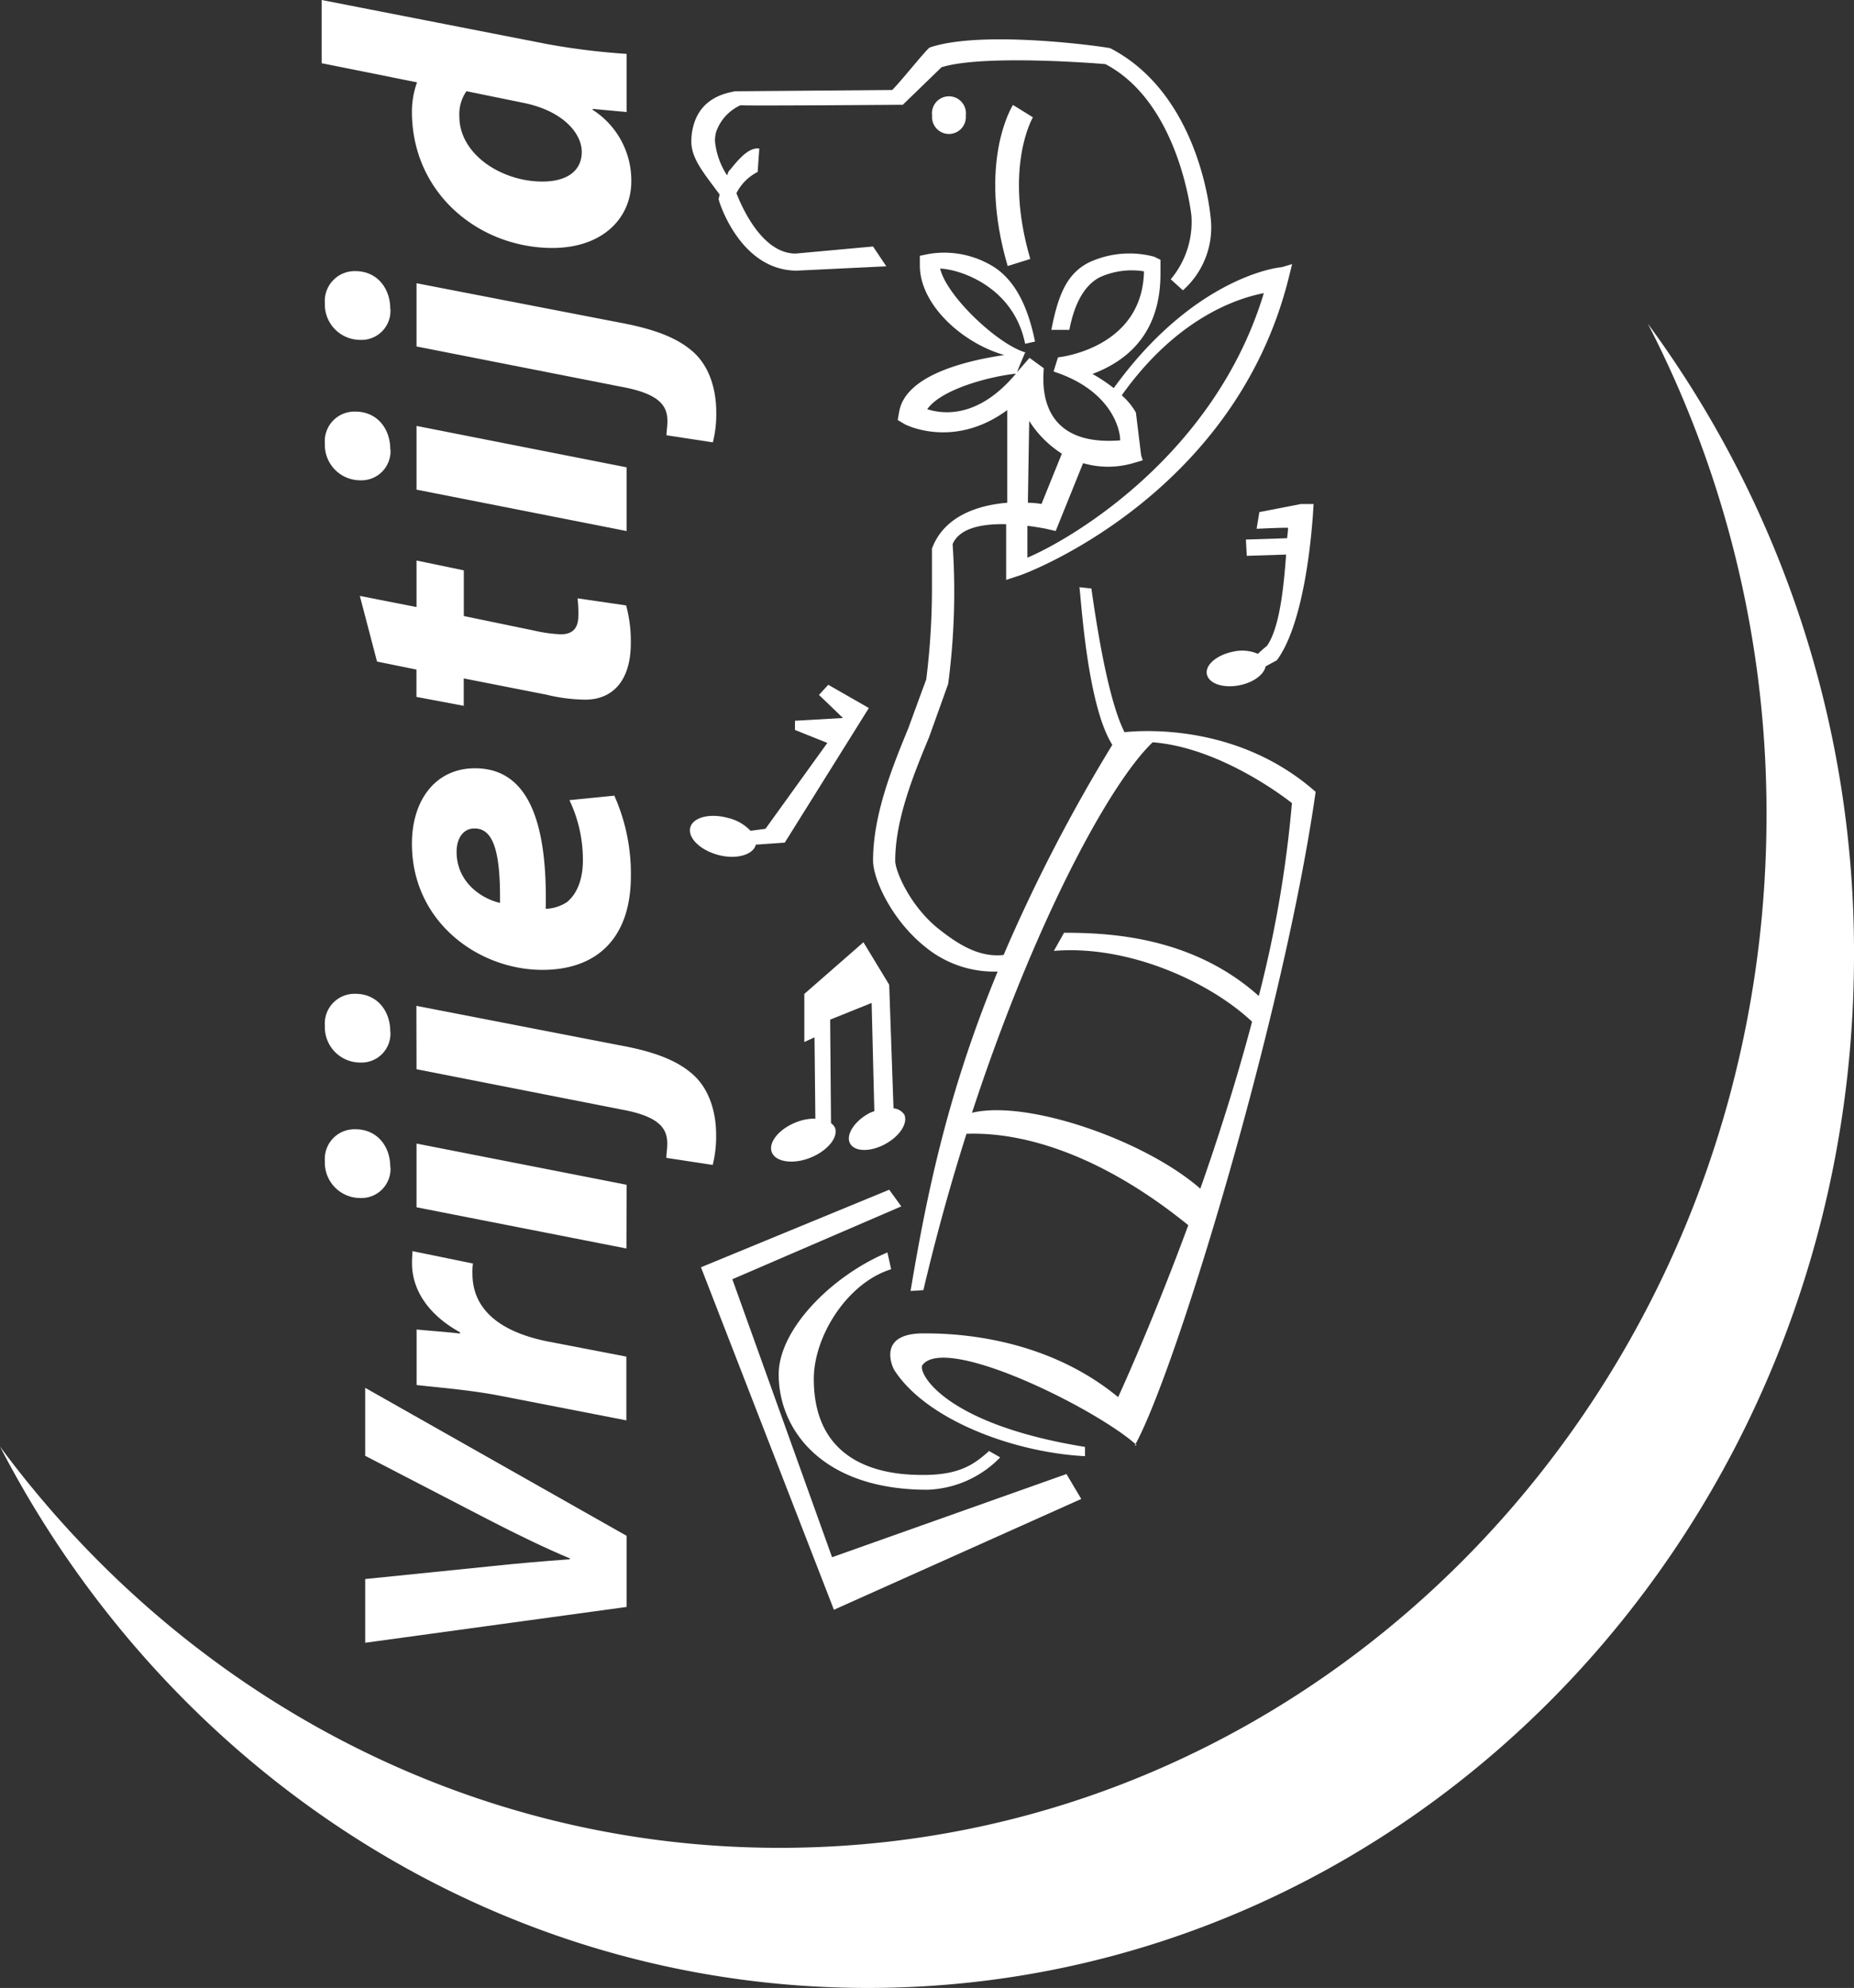 <svg xmlns="http://www.w3.org/2000/svg" viewBox="0 0 261.9 280.75">
  <rect x="0" y="0" width="261.9" height="280.75" fill="#333333" stroke="none"/>
  <defs>
    <style>
      .cls-1 {
        fill: #fff;
      }
    </style>
  </defs>
  <title>Middel 5</title>
  <g id="Laag_2" data-name="Laag 2">
    <g id="vrije_tijd" data-name="vrije tijd">
      <g>
        <path class="cls-1" d="M156.8,6.8c-1.26-.27-18.1-2.6-25.47-.09-.52.31-4.19,4.94-5.3,6l-22.21.18c-.79.2-4.67.63-5.83,4.75A8,8,0,0,0,97.66,20c0,2.47,1.9,4.6,4,7.48l-.15.62c0,.25,3,10.12,11.06,10.12l12.63-.61-1.87-2.8-10.94,1c-4.66,0-7.53-6.38-8.36-8.53a6.84,6.84,0,0,1,3-3l.23-3.3c-1.76-.28-3.58,2.42-4.2,3.07-.22.21-.22.47-.36.7A10.66,10.66,0,0,1,101,19.94a4.46,4.46,0,0,1,.18-1.36,6.48,6.48,0,0,1,3.43-3.72c0,.11,22.27-.06,22.26-.06h.66L133,9.5c6-1.89,23-.47,23.16-.44,10.43,5.48,12.12,21.23,12.14,21.38a12.57,12.57,0,0,1-2.92,9L167.1,41A11.85,11.85,0,0,0,171,30.57c-.08-.76-1.65-17.3-14.18-23.77"/>
        <path class="cls-1" d="M142.34,37.57l3.2-1c-3.79-12.93.34-19.95.37-20l-2.82-1.75c-.21.34-5,8.23-.75,22.73"/>
        <path class="cls-1" d="M136.43,16.31a2.39,2.39,0,1,1-4.76,0,2.4,2.4,0,1,1,4.76,0"/>
        <path class="cls-1" d="M183.78,71.18l-5.88,1.14-.39,2.36s2.86-.15,4.44-.15c0,.45-.08,1-.13,1.48L176,76.2l.12,2.3,5.56-.18c-.34,4.61-.91,10.37-2.72,12.91a14.28,14.28,0,0,0-1.26,1.11,5.65,5.65,0,0,0-3.5-.31c-2.31.46-4,1.89-3.71,3.21s2.33,2,4.64,1.53c2-.41,3.43-1.53,3.65-2.66l1.59-.86c4.21-5.69,5-19.7,5.08-20.28l.11-1.79h-1.77"/>
        <path class="cls-1" d="M127.69,157.34a2,2,0,0,0-1.47-.81l-.61-17.46-3.64-6-8.35,7.3v6.79l1.44-.66.12,11.48a7.09,7.09,0,0,0-2.68.5c-2.47.95-4,2.88-3.47,4.25s3,1.75,5.44.77,4-2.89,3.47-4.26a1.94,1.94,0,0,0-.55-.63L117.27,144l5.86-2.36.38,15.29a4.51,4.51,0,0,0-.79.32c-2.1,1.16-3.28,3.08-2.63,4.25s2.88,1.22,5,.05,3.25-3.06,2.6-4.25"/>
        <path class="cls-1" d="M122.75,100,117,96.71l-1.31,1.43,3.39,3.26-6.78.39v1.3l4.57,1.83-8.74,12.13-2.11.28a6.37,6.37,0,0,0-3.2-1.82c-2.55-.7-4.94-.08-5.31,1.36s1.35,3.16,3.91,3.86,4.94,0,5.33-1.38c0,0,0,0,0-.06l4.11-.29,11.87-19"/>
        <polygon class="cls-1" points="125.61 168.02 99.02 178.97 117.8 227.34 152.74 211.69 150.65 208.17 117.54 219.92 103.45 180.66 127.32 170.37 125.61 168.02"/>
        <path class="cls-1" d="M125.88,179.24l-.52-2.36C117.54,180.15,110,187.71,110,194.1c0,7.81,6.14,16.29,21,16.29a15,15,0,0,0,10.29-4.57l-1.57-.9c-1.93,1.69-3.91,3.38-9.24,3.38-3.53,0-15.52-.24-15.52-13.56,0-6,4.69-13.56,10.95-15.5"/>
        <path class="cls-1" d="M160.3,204.14c5.87-10.55,21.13-61.15,25.55-92.31-10.68-9.44-23.85-8.75-27-8.43-2.43-4.77-4.08-16.1-4.68-20.29l-1.69-.18c.26,1.72,1.09,16.64,4.65,22.26a233.32,233.32,0,0,0-15.36,29.68c-3.37.37-6.28-1.39-9.17-3.68-4.06-3.23-6.14-8.2-6.14-9.61,0-5.88,2.64-12.3,4.78-17.46l2.7-7.53a99.13,99.13,0,0,0,.63-19.74c1-2.39,4.42-2.89,7.56-2.82V81.9l2.19-.73c.31-.1,30-11,37.71-41.87l.5-2-1.49.44c-.55,0-12.41,1.45-23.71,17.07a24.71,24.71,0,0,0-3-2c4.13-1.56,9.6-5.07,9.6-14.12,0-.32,0-.64,0-1l0-1-.9-.44a13.59,13.59,0,0,0-9.2.81c-3.11,1.57-4.36,4.58-5.31,9.52h2.54c.74-3.84,2.19-6.33,4.29-7.42a10.86,10.86,0,0,1,6.25-.84c-.21,10.76-11.69,12.11-12.15,12.15l-.62,2c7.93,2.56,9.41,7.92,9.41,9.72v0c-12.69,1-10.67-9.76-10.81-10.2l-2-1.45-1.74,2c0-.14,1.08-2.64,1.11-2.74h.15c-3.93-1.07-11.26-8-12.14-11.87,2.82.1,10.4,2.59,12,10.62l1.4-.31c-.95-4.67-2.64-8.44-5.73-10.49a13.24,13.24,0,0,0-9.19-1.9l-1.35.27v1.37c0,5.59,6.08,11,11.93,12.65-4.89.72-14,2.69-14.86,8.07l-.2,1.11,1,.59c.08.05,6.89,3.58,14.48-2V71c-4.07.33-8.93,1.85-10.64,6.48a.82.82,0,0,0,0,.24c0,.76,0,1.93,0,5.16a103.7,103.7,0,0,1-.81,13.1c0-.06-2.51,6.82-2.51,6.82-2.23,5.43-5,12.19-5,18.74,0,2.59,2.63,8.42,7.4,12.21a15.31,15.31,0,0,0,10.2,3.46c-6.95,16.84-9.95,31-12.3,45.11l1.81-.12c1.82-7.73,3.87-15.1,6.09-22.08,9.09-.31,20.11,3.8,31.33,12.91-5.28,14.29-9.91,24.28-9.91,24.28-10.43-8.6-23.22-9-27.24-9-7.17-.13-4.44,5.08-4.44,5.08,4.44,7.06,16.82,11.73,27,12.26v-1.31c-20.21-3.26-23.73-10.69-22.94-11.59,3.38-4.31,24.63,6.25,30.24,11.34M145.39,59.44A14.9,14.9,0,0,0,150,64.07c-.81,2-2.29,5.65-2.87,7.1A13.33,13.33,0,0,0,145.2,71c.07-4.14.14-8.74.19-11.56m-.23,14.82c1.46.19,2.54.4,2.57.41l1.4.32L153,65.41a12.63,12.63,0,0,0,7.06,0l1.37-.4-.23-.7-.74-6.05a9.5,9.5,0,0,0-2-2.43c7.65-10.75,16.05-13.66,20.07-14.43-6.86,22.71-26.93,34.61-33.4,37.36,0-.88,0-2.53,0-4.45M131,57.77c2-2.83,8.85-4.61,12.52-5a2.76,2.76,0,0,0-.19.21c-5.13,6-9.94,5.56-12.33,4.82m6.29,99.4c8.73-26.64,19.39-46.52,25.54-52.37,10,.77,19.67,8.59,19.67,8.59a166.26,166.26,0,0,1-4.68,27.24c-9.42-8.43-21.14-8.93-27.51-8.93l-1.44,2.56c10.5-.87,22,4.35,28,10-2.2,8.29-4.76,16.35-7.31,23.58C161.7,161,145,155.23,137.24,157.17"/>
        <path class="cls-1" d="M88.52,226.94,51.59,232v-9l17.6-1.79c3.93-.42,7.49-.72,11.32-1v-.12c-3.6-1.5-7.56-3.44-11.39-5.41l-17.53-9.08V196L88.52,216.9v10"/>
        <path class="cls-1" d="M88.52,200.6l-17.67-3.44c-4.48-.89-9.46-1.25-12-1.56v-7.84c2,.2,4,.32,6.13.57v-.18c-4-2.19-6.78-5.58-6.78-9.77,0-.56.05-1.18.05-1.69l8.56,1.75a8.75,8.75,0,0,0-.07,1.44c0,5.7,4.91,8.45,10.74,9.59l11,2.12v9"/>
        <path class="cls-1" d="M55.16,164.86a4.11,4.11,0,0,1-4.27,4.33,5,5,0,0,1-5-5.22,4.19,4.19,0,0,1,4.31-4.49c3.1,0,4.93,2.44,4.93,5.31v.07m33.36,11.46L58.84,170.5v-9l29.68,5.82Z"/>
        <path class="cls-1" d="M55.15,145.74a4.09,4.09,0,0,1-4.26,4.32,5,5,0,0,1-5-5.21,4.2,4.2,0,0,1,4.31-4.5c3.11,0,4.93,2.45,4.93,5.33v.06m3.69-3.69,28.71,5.57c5.08.92,8.31,2.23,10.49,4.25s3.14,5.19,3.14,8.37a16.54,16.54,0,0,1-.48,4.28l-6.55-1c0-.62.13-1.19.13-2,0-2.06-1-3.82-6.37-4.81L58.84,151Z"/>
        <path class="cls-1" d="M86.76,112.32a27.07,27.07,0,0,1,2.36,11.38c0,8.78-4.79,13.27-12.5,13.27-9,0-18.43-6.75-18.43-17.82,0-6.2,3.38-10.65,8.9-10.65,7.53,0,10.26,7.58,10,19.85a5.81,5.81,0,0,0,3-.95c1.45-1.19,2.25-3.25,2.25-5.89A19.6,19.6,0,0,0,80.44,113l6.32-.63M67,117c-1.45,0-2.5,1.25-2.5,3.31,0,4.2,3.41,6.58,6.13,7.2.08-7-.86-10.51-3.58-10.51Z"/>
        <path class="cls-1" d="M50.84,84.16l8,1.57V79.16l6.68,1.39V87l10,2.07a20.13,20.13,0,0,0,3.7.51c1.45,0,2.48-.64,2.48-2.63a18.34,18.34,0,0,0-.11-2.45l6.86,1a19.34,19.34,0,0,1,.66,5.31c0,5.44-2.66,8-6.44,8a24,24,0,0,1-5.46-.7l-11.7-2.3v3.87l-6.68-1.26V94.56l-5.57-1.13-2.43-9.27"/>
        <path class="cls-1" d="M55.16,63.49a4.11,4.11,0,0,1-4.27,4.34,5,5,0,0,1-5-5.2,4.18,4.18,0,0,1,4.31-4.5c3.1,0,4.93,2.44,4.93,5.32v0M88.52,75,58.84,69.15v-9L88.52,66Z"/>
        <path class="cls-1" d="M55.15,43.67A4.09,4.09,0,0,1,50.89,48a5,5,0,0,1-5-5.19,4.22,4.22,0,0,1,4.31-4.52c3.11,0,4.93,2.47,4.93,5.33v.07M58.84,40l28.71,5.56c5.08.94,8.31,2.24,10.49,4.25s3.14,5.2,3.14,8.4a16.29,16.29,0,0,1-.48,4.26l-6.55-1c0-.63.13-1.19.13-2,0-2.07-1-3.82-6.37-4.82L58.84,48.93Z"/>
        <path class="cls-1" d="M45.44,0,77,6.17A97.31,97.31,0,0,0,88.52,7.61v8.21l-4.8-.44v.13a11.85,11.85,0,0,1,5.46,10.08c0,5.18-4,9.43-11.17,9.43C67.7,35,58.19,27.35,58.19,15.76a12.22,12.22,0,0,1,.72-4.13L45.44,8.93V0M65.89,12.88a5.71,5.71,0,0,0-1,3.56c0,5.39,6,9.2,11.71,9.2,3.58,0,5.58-1.57,5.58-4.19s-2.66-5.82-8.31-6.94Z"/>
        <path class="cls-1" d="M232.78,45.72a150.59,150.59,0,0,1,16.76,69.41c0,80.54-62.37,145.83-139.33,145.83C65.36,261,25.48,238.75,0,204.29c23.57,45.54,69.62,76.46,122.57,76.46,77,0,139.33-65.29,139.33-145.84A149.58,149.58,0,0,0,232.78,45.72Z"/>
      </g>
    </g>
  </g>
</svg>
